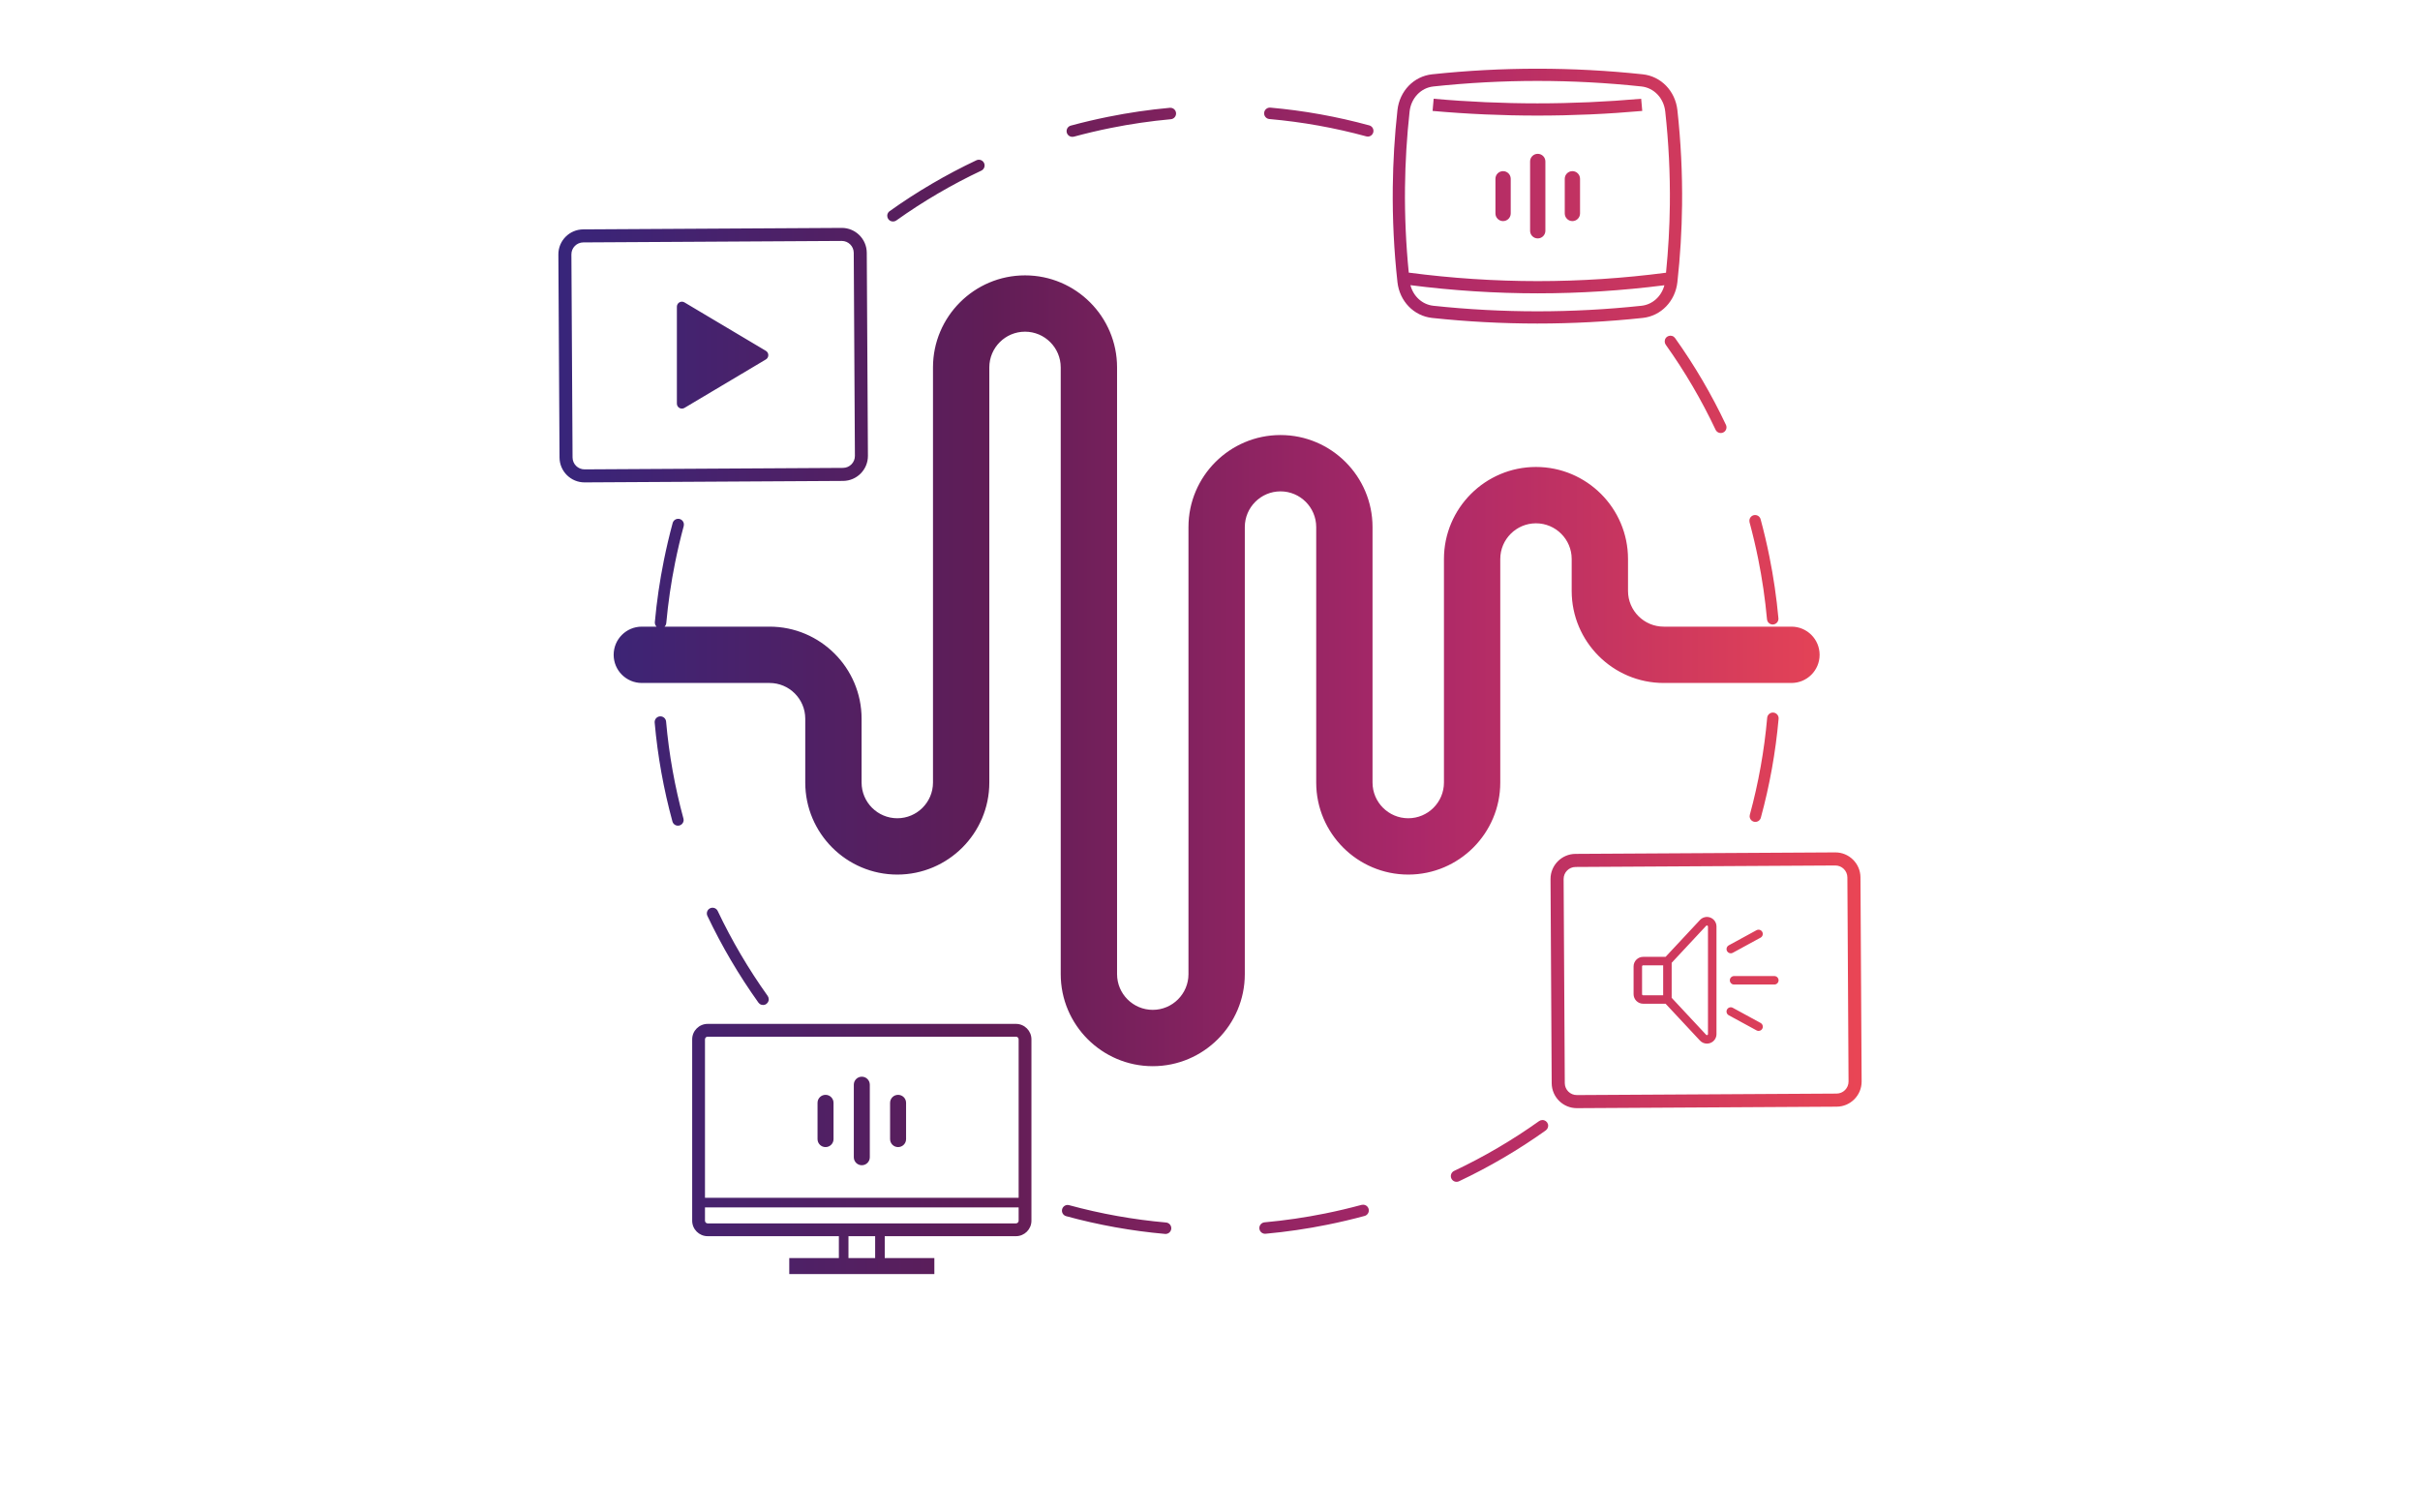 <?xml version="1.0" encoding="UTF-8" standalone="no"?>
<!DOCTYPE svg PUBLIC "-//W3C//DTD SVG 1.1//EN" "http://www.w3.org/Graphics/SVG/1.1/DTD/svg11.dtd">
<svg width="100%" height="100%" viewBox="0 0 1280 800" version="1.1" xmlns="http://www.w3.org/2000/svg" xmlns:xlink="http://www.w3.org/1999/xlink" xml:space="preserve" xmlns:serif="http://www.serif.com/" style="fill-rule:evenodd;clip-rule:evenodd;stroke-linejoin:round;stroke-miterlimit:2;">
    <g transform="matrix(1,0,0,1,-13.358,1.13687e-13)">
        <g id="Voz-de-marca" serif:id="Voz de marca">
            <path d="M387.653,541.566C383.14,541.566 379.47,545.236 379.47,549.747L379.47,645.674C379.47,650.183 383.14,653.853 387.653,653.853L457.059,653.853L457.059,665.425L430.82,665.425L430.82,673.886L507.562,673.886L507.562,665.425L481.321,665.425L481.321,653.853L550.729,653.853C555.239,653.853 558.909,650.183 558.909,645.674L558.909,549.747C558.909,545.236 555.239,541.566 550.729,541.566L387.653,541.566ZM462.135,653.853L476.245,653.853L476.245,665.424L462.135,665.424L462.135,653.853ZM578.025,637.337C578.291,637.339 578.561,637.376 578.819,637.447C595.616,642.023 612.786,645.093 630.127,646.621C630.523,646.657 630.909,646.771 631.262,646.956C631.612,647.141 631.927,647.394 632.181,647.7C632.696,648.317 632.944,649.114 632.871,649.915C632.798,650.716 632.41,651.455 631.793,651.97C631.176,652.485 630.378,652.733 629.577,652.66C611.876,651.086 594.352,647.937 577.21,643.25C576.521,643.044 575.925,642.598 575.534,641.991C575.143,641.385 574.984,640.659 575.081,639.945C575.181,639.231 575.531,638.575 576.071,638.097C576.61,637.618 577.302,637.349 578.025,637.337ZM734.349,637.211C735.082,637.211 735.788,637.478 736.337,637.96C736.887,638.443 737.246,639.109 737.34,639.834C737.437,640.56 737.265,641.296 736.86,641.905C736.453,642.514 735.842,642.955 735.133,643.146C728.656,644.897 722.013,646.467 715.369,647.802C704.597,649.977 693.714,651.568 682.766,652.567C681.966,652.64 681.171,652.392 680.551,651.877C679.933,651.362 679.545,650.623 679.473,649.822C679.4,649.021 679.648,648.224 680.163,647.606C680.677,646.988 681.418,646.601 682.219,646.528C692.945,645.55 703.613,643.992 714.173,641.861C720.663,640.554 727.174,639.017 733.532,637.293C733.798,637.228 734.074,637.201 734.349,637.211ZM386.24,645.674L386.24,638.62L552.142,638.62L552.142,645.674C552.142,646.452 551.506,647.087 550.729,647.087L387.653,647.087C386.873,647.087 386.24,646.452 386.24,645.674ZM386.24,549.747C386.24,548.968 386.873,548.335 387.653,548.335L550.729,548.335C551.506,548.335 552.142,548.968 552.142,549.747L552.142,633.542L386.24,633.542L386.24,549.747ZM829.188,592.421C829.832,592.416 830.46,592.618 830.981,592.995C831.502,593.373 831.889,593.907 832.085,594.52C832.281,595.133 832.276,595.792 832.072,596.403C831.867,597.013 831.472,597.541 830.945,597.911C816.48,608.226 801.123,617.229 785.058,624.814C784.697,624.983 784.306,625.079 783.91,625.097C783.511,625.116 783.115,625.055 782.74,624.92C782.365,624.785 782.02,624.577 781.727,624.308C781.433,624.04 781.193,623.716 781.026,623.356C780.856,622.995 780.759,622.605 780.74,622.207C780.724,621.81 780.783,621.412 780.918,621.038C781.053,620.663 781.26,620.319 781.53,620.025C781.799,619.731 782.123,619.492 782.481,619.323C798.223,611.893 813.269,603.074 827.442,592.97C827.953,592.609 828.563,592.417 829.188,592.421ZM464.963,573.728L464.963,612.099C464.963,614.435 466.854,616.33 469.191,616.33C471.528,616.33 473.421,614.435 473.421,612.099L473.421,573.728C473.421,571.391 471.528,569.498 469.191,569.498C466.854,569.498 464.963,571.391 464.963,573.728ZM484.145,583.32L484.145,602.506C484.145,604.843 486.039,606.735 488.376,606.735C490.712,606.735 492.606,604.843 492.606,602.506L492.606,583.32C492.606,580.984 490.712,579.092 488.376,579.092C486.039,579.092 484.145,580.984 484.145,583.32ZM445.775,583.32L445.775,602.506C445.775,604.843 447.668,606.735 450.007,606.735C452.342,606.735 454.235,604.843 454.235,602.506L454.235,583.32C454.235,580.984 452.342,579.092 450.007,579.092C447.668,579.092 445.775,580.984 445.775,583.32ZM997.407,464.058C997.366,456.738 991.376,450.817 984.057,450.859L846.672,451.643C839.352,451.685 833.43,457.674 833.472,464.994L834.088,572.939C834.13,580.259 840.12,586.181 847.44,586.139L984.825,585.355C992.143,585.313 998.065,579.323 998.024,572.003L997.407,464.058ZM846.712,458.567L984.097,457.783C987.598,457.763 990.464,460.594 990.484,464.098L991.1,572.042C991.12,575.544 988.287,578.411 984.785,578.431L847.401,579.215C843.899,579.235 841.034,576.401 841.014,572.899L840.397,464.954C840.377,461.451 843.21,458.587 846.712,458.567ZM364.867,331.452C365.38,330.949 365.699,330.278 365.765,329.559C366.742,318.832 368.3,308.165 370.432,297.605C371.738,291.115 373.276,284.604 374.999,278.246C375.064,277.979 375.092,277.704 375.082,277.429C375.081,276.696 374.815,275.99 374.333,275.441C373.85,274.891 373.184,274.532 372.458,274.438C371.733,274.341 370.997,274.513 370.388,274.917C369.778,275.324 369.338,275.936 369.147,276.645C367.395,283.122 365.825,289.765 364.491,296.409C362.315,307.181 360.724,318.064 359.726,329.012C359.653,329.812 359.901,330.607 360.416,331.227C360.481,331.306 360.551,331.381 360.623,331.452L352.829,331.452C344.599,331.452 337.937,338.12 337.937,346.349C337.937,354.572 344.599,361.246 352.829,361.246L420.39,361.246C430.806,361.246 439.279,369.719 439.279,380.129L439.279,413.916C439.279,440.754 461.118,462.588 487.957,462.588C514.795,462.588 536.634,440.754 536.634,413.916L536.634,194.327C536.634,183.911 545.102,175.438 555.518,175.438C565.934,175.438 574.401,183.911 574.401,194.327L574.401,515.258C574.401,542.102 596.247,563.935 623.079,563.935C649.93,563.935 671.769,542.102 671.769,515.258L671.769,278.788C671.769,268.372 680.242,259.898 690.652,259.898C701.056,259.898 709.536,268.372 709.536,278.788L709.536,413.91C709.536,440.754 731.369,462.588 758.219,462.588C785.052,462.588 806.891,440.754 806.891,413.91L806.891,295.675C806.891,285.265 815.364,276.791 825.78,276.791C836.197,276.791 844.664,285.265 844.664,295.675L844.664,312.568C844.664,339.407 866.503,361.246 893.342,361.246L960.909,361.246C969.138,361.246 975.8,354.572 975.8,346.349C975.8,338.12 969.138,331.452 960.909,331.452L893.342,331.452C882.932,331.452 874.458,322.978 874.458,312.568L874.458,295.675C874.458,268.83 852.619,246.991 825.78,246.991C798.936,246.991 777.103,268.83 777.103,295.675L777.103,413.91C777.103,424.326 768.629,432.799 758.219,432.799C747.797,432.799 739.324,424.326 739.324,413.91L739.324,278.788C739.324,251.937 717.485,230.104 690.652,230.104C663.808,230.104 641.969,251.937 641.969,278.788L641.969,515.258C641.969,525.674 633.495,534.141 623.079,534.141C612.675,534.141 604.202,525.674 604.202,515.258L604.202,194.327C604.202,167.483 582.362,145.65 555.518,145.65C528.679,145.65 506.84,167.483 506.84,194.327L506.84,413.916C506.84,424.332 498.367,432.799 487.957,432.799C477.547,432.799 469.073,424.332 469.073,413.916L469.073,380.129C469.073,353.291 447.228,331.452 420.39,331.452L364.867,331.452ZM894.321,506.11L912.515,486.614C913.204,485.871 914.102,485.353 915.092,485.128C916.08,484.903 917.114,484.982 918.057,485.354C919.001,485.726 919.81,486.374 920.378,487.214C920.949,488.053 921.25,489.045 921.248,490.059L921.248,546.953C921.252,547.965 920.949,548.955 920.378,549.792C919.808,550.629 918.998,551.274 918.054,551.641C917.46,551.876 916.823,551.996 916.185,551.996C915.493,551.996 914.813,551.853 914.182,551.577C913.549,551.3 912.983,550.896 912.515,550.39L894.325,530.902L882.447,530.902C881.113,530.9 879.833,530.37 878.889,529.428C877.945,528.486 877.411,527.209 877.403,525.875L877.403,511.153C877.407,509.816 877.937,508.535 878.883,507.59C879.829,506.644 881.111,506.112 882.447,506.11L894.321,506.11ZM897.545,527.777L915.793,547.344C915.869,547.425 915.967,547.481 916.076,547.505C916.185,547.53 916.297,547.52 916.4,547.48C916.504,547.439 916.592,547.368 916.654,547.276C916.717,547.184 916.751,547.076 916.751,546.965L916.751,490.059C916.749,489.948 916.715,489.841 916.653,489.749C916.59,489.658 916.502,489.588 916.397,489.548C916.295,489.507 916.183,489.499 916.074,489.523C915.966,489.547 915.869,489.603 915.793,489.684L897.545,509.251L897.545,527.777ZM943.529,545.285C943.154,545.286 942.784,545.192 942.457,545.012L927.73,536.993C927.207,536.708 926.82,536.227 926.653,535.656C926.485,535.086 926.551,534.472 926.836,533.949C927.119,533.427 927.601,533.039 928.172,532.872C928.742,532.704 929.357,532.77 929.879,533.055L944.6,541.074C945.038,541.312 945.383,541.69 945.584,542.146C945.783,542.603 945.823,543.113 945.701,543.596C945.578,544.079 945.297,544.507 944.905,544.813C944.512,545.119 944.027,545.285 943.529,545.285ZM419.954,528.528C419.958,527.903 419.766,527.289 419.405,526.776C409.292,512.608 400.448,497.572 392.975,481.851C392.631,481.126 392.014,480.568 391.259,480.299C390.505,480.032 389.674,480.072 388.95,480.417C388.227,480.759 387.669,481.377 387.4,482.131C387.132,482.886 387.174,483.719 387.517,484.441C395.144,500.485 404.168,515.826 414.486,530.285C414.856,530.811 415.384,531.207 415.994,531.412C416.604,531.617 417.264,531.623 417.877,531.425C418.49,531.229 419.024,530.843 419.402,530.321C419.779,529.8 419.981,529.172 419.976,528.528L419.954,528.528ZM882.447,510.595C882.3,510.596 882.157,510.655 882.053,510.759C881.949,510.864 881.89,511.005 881.888,511.153L881.888,525.875C881.888,526.023 881.949,526.165 882.053,526.27C882.157,526.375 882.3,526.434 882.447,526.434L893.048,526.434L893.048,510.595L882.447,510.595ZM951.849,520.75L930.556,520.75C929.961,520.75 929.391,520.514 928.969,520.093C928.549,519.673 928.312,519.103 928.312,518.508C928.312,517.913 928.549,517.343 928.969,516.923C929.391,516.502 929.961,516.266 930.556,516.266L951.849,516.266C952.443,516.266 953.014,516.502 953.435,516.923C953.855,517.343 954.092,517.913 954.092,518.508C954.092,519.103 953.855,519.673 953.435,520.093C953.014,520.514 952.443,520.75 951.849,520.75ZM928.806,504.235C928.308,504.235 927.822,504.07 927.429,503.764C927.035,503.459 926.754,503.031 926.629,502.547C926.507,502.064 926.547,501.554 926.748,501.096C926.946,500.639 927.292,500.262 927.73,500.023L942.449,492C942.969,491.723 943.579,491.664 944.144,491.834C944.708,492.005 945.184,492.391 945.465,492.909C945.749,493.427 945.815,494.036 945.65,494.603C945.488,495.17 945.108,495.65 944.592,495.938L929.871,503.961C929.543,504.138 929.178,504.232 928.806,504.235ZM374.956,433.753C374.954,433.486 374.917,433.217 374.846,432.959C370.27,416.162 367.2,398.992 365.672,381.651C365.635,381.255 365.522,380.869 365.337,380.516C365.152,380.166 364.899,379.85 364.593,379.597C363.975,379.082 363.178,378.834 362.377,378.907C361.577,378.98 360.837,379.368 360.323,379.985C359.808,380.602 359.56,381.4 359.632,382.201C361.206,399.902 364.356,417.426 369.043,434.568C369.249,435.257 369.695,435.853 370.301,436.244C370.907,436.634 371.633,436.793 372.347,436.696C373.062,436.597 373.717,436.246 374.196,435.707C374.674,435.168 374.944,434.476 374.956,433.753ZM938.782,431.753C938.783,431.486 938.82,431.217 938.891,430.959C943.467,414.162 946.538,396.992 948.066,379.651C948.102,379.255 948.216,378.869 948.401,378.516C948.586,378.166 948.838,377.85 949.144,377.597C949.762,377.082 950.559,376.834 951.36,376.907C952.161,376.98 952.9,377.368 953.415,377.985C953.93,378.602 954.178,379.4 954.105,380.201C952.531,397.902 949.382,415.426 944.695,432.568C944.489,433.257 944.042,433.853 943.436,434.244C942.83,434.634 942.104,434.793 941.39,434.696C940.675,434.597 940.02,434.246 939.541,433.707C939.063,433.168 938.794,432.476 938.782,431.753ZM938.655,275.429C938.656,274.696 938.922,273.99 939.405,273.441C939.887,272.891 940.553,272.532 941.279,272.438C942.005,272.341 942.74,272.513 943.35,272.917C943.959,273.324 944.4,273.936 944.59,274.645C946.342,281.122 947.912,287.765 949.246,294.409C951.422,305.181 953.013,316.064 954.012,327.012C954.085,327.812 953.836,328.607 953.322,329.227C952.807,329.844 952.067,330.232 951.266,330.305C950.466,330.378 949.669,330.13 949.051,329.615C948.433,329.1 948.045,328.359 947.972,327.559C946.995,316.832 945.437,306.165 943.306,295.605C941.999,289.115 940.462,282.604 938.738,276.246C938.673,275.979 938.645,275.704 938.655,275.429ZM471.813,133.678C471.771,126.395 465.811,120.504 458.529,120.545L321.828,121.325C314.544,121.367 308.651,127.326 308.693,134.609L309.306,242.017C309.348,249.301 315.308,255.194 322.592,255.152L459.293,254.372C466.575,254.33 472.468,248.37 472.426,241.086L471.813,133.678ZM321.867,128.215L458.568,127.434C462.053,127.415 464.904,130.232 464.924,133.718L465.537,241.125C465.557,244.61 462.738,247.463 459.254,247.482L322.552,248.263C319.068,248.283 316.217,245.462 316.197,241.978L315.584,134.57C315.564,131.084 318.383,128.235 321.867,128.215ZM893.865,180.589C893.861,179.946 894.062,179.318 894.44,178.797C894.817,178.275 895.352,177.889 895.965,177.692C896.578,177.497 897.237,177.501 897.847,177.706C898.457,177.911 898.986,178.306 899.356,178.832C909.67,193.298 918.673,208.655 926.258,224.72C926.427,225.081 926.524,225.472 926.542,225.868C926.56,226.267 926.5,226.663 926.365,227.038C926.229,227.413 926.022,227.758 925.753,228.051C925.485,228.345 925.161,228.585 924.801,228.752C924.44,228.922 924.05,229.019 923.652,229.038C923.254,229.054 922.857,228.995 922.482,228.86C922.108,228.725 921.764,228.518 921.47,228.248C921.175,227.979 920.937,227.655 920.768,227.297C913.338,211.555 904.518,196.509 894.414,182.335C894.053,181.825 893.861,181.214 893.865,180.589ZM418.443,185.566L375.383,159.942C374.981,159.704 374.524,159.575 374.055,159.571C373.585,159.564 373.125,159.684 372.718,159.915C372.312,160.146 371.972,160.482 371.737,160.888C371.499,161.291 371.377,161.752 371.377,162.221L371.377,213.476C371.377,213.946 371.499,214.407 371.737,214.809C371.972,215.216 372.312,215.548 372.718,215.783C373.125,216.013 373.585,216.13 374.055,216.126C374.524,216.123 374.981,215.994 375.383,215.755L418.443,190.127C418.838,189.893 419.166,189.561 419.393,189.158C419.62,188.759 419.737,188.306 419.737,187.849C419.737,187.388 419.62,186.938 419.393,186.535C419.166,186.137 418.838,185.805 418.443,185.566ZM770.845,39.302C761.162,40.337 753.619,48.136 752.502,58.271C751.011,71.789 750.179,85.532 750.03,99.113C749.844,115.772 750.675,132.625 752.504,149.211C753.621,159.337 761.165,167.128 770.845,168.165C789.28,170.133 808.019,171.13 826.54,171.13C845.06,171.13 863.796,170.133 882.233,168.165C891.916,167.13 899.462,159.329 900.579,149.195C902.067,135.675 902.899,121.932 903.051,108.352C903.236,91.678 902.403,74.822 900.576,58.256C899.46,48.13 891.916,40.337 882.235,39.302C863.806,37.333 845.069,36.337 826.54,36.337C808.011,36.337 789.273,37.333 770.845,39.302ZM771.532,161.733C765.645,161.104 760.911,156.75 759.369,150.831C781.613,153.685 804.221,155.151 826.638,155.154L826.732,155.154C849.046,155.154 871.549,153.706 893.698,150.879C892.139,156.776 887.415,161.106 881.549,161.733C863.337,163.678 844.831,164.664 826.54,164.664C808.247,164.664 789.741,163.678 771.532,161.733ZM758.491,144.2C757.005,129.266 756.327,114.145 756.496,99.186C756.643,85.813 757.462,72.289 758.931,58.981C759.711,51.889 764.895,46.442 771.532,45.732C789.733,43.789 808.239,42.803 826.54,42.803C844.839,42.803 863.347,43.789 881.549,45.732C888.184,46.442 893.365,51.883 894.146,58.966C895.945,75.273 896.768,91.865 896.584,108.281C896.451,120.236 895.751,132.31 894.563,144.25C872.142,147.185 849.34,148.687 826.732,148.687L826.638,148.687C803.924,148.684 781.012,147.164 758.491,144.2ZM822.664,85.401L822.664,122.066C822.664,124.299 824.475,126.106 826.706,126.106C828.939,126.106 830.75,124.299 830.75,122.066L830.75,85.401C830.75,83.167 828.939,81.359 826.706,81.359C824.475,81.359 822.664,83.167 822.664,85.401ZM485.683,117.164C485.04,117.168 484.411,116.967 483.891,116.59C483.369,116.212 482.982,115.678 482.786,115.065C482.59,114.452 482.595,113.792 482.8,113.182C483.005,112.572 483.4,112.044 483.926,111.674C498.391,101.359 513.748,92.356 529.814,84.771C530.175,84.602 530.566,84.506 530.962,84.487C531.361,84.469 531.757,84.529 532.132,84.665C532.506,84.8 532.852,85.008 533.145,85.276C533.439,85.545 533.679,85.868 533.846,86.229C534.016,86.589 534.113,86.98 534.132,87.377C534.148,87.775 534.088,88.172 533.954,88.547C533.819,88.921 533.611,89.266 533.342,89.56C533.072,89.854 532.749,90.092 532.39,90.261C516.649,97.691 501.602,106.511 487.429,116.615C486.919,116.976 486.308,117.168 485.683,117.164ZM840.997,94.567L840.997,112.898C840.997,115.131 842.807,116.941 845.039,116.941C847.272,116.941 849.082,115.131 849.082,112.898L849.082,94.567C849.082,92.334 847.272,90.525 845.039,90.525C842.807,90.525 840.997,92.334 840.997,94.567ZM804.333,94.567L804.333,112.898C804.333,115.131 806.143,116.941 808.375,116.941C810.608,116.941 812.417,115.131 812.417,112.898L812.417,94.567C812.417,92.334 810.608,90.525 808.375,90.525C806.143,90.525 804.333,92.334 804.333,94.567ZM580.523,72.374C579.79,72.374 579.084,72.107 578.534,71.625C577.985,71.142 577.626,70.476 577.531,69.75C577.435,69.025 577.607,68.289 578.011,67.68C578.418,67.071 579.03,66.63 579.739,66.439C586.216,64.687 592.859,63.117 599.502,61.783C610.275,59.607 621.158,58.016 632.106,57.018C632.906,56.945 633.701,57.193 634.321,57.708C634.938,58.223 635.326,58.962 635.399,59.763C635.472,60.564 635.224,61.361 634.709,61.978C634.194,62.596 633.453,62.984 632.653,63.057C621.926,64.034 611.259,65.593 600.699,67.724C594.209,69.03 587.698,70.568 581.34,72.292C581.073,72.357 580.798,72.384 580.523,72.374ZM736.847,72.248C736.58,72.246 736.311,72.209 736.052,72.138C719.256,67.562 702.085,64.492 684.745,62.964C684.348,62.928 683.963,62.814 683.61,62.629C683.259,62.444 682.944,62.191 682.691,61.885C682.176,61.267 681.928,60.47 682.001,59.669C682.074,58.869 682.462,58.129 683.079,57.615C683.696,57.1 684.494,56.852 685.295,56.924C702.996,58.498 720.52,61.648 737.661,66.335C738.351,66.541 738.947,66.987 739.337,67.593C739.728,68.2 739.887,68.925 739.79,69.64C739.691,70.354 739.34,71.009 738.801,71.488C738.262,71.966 737.57,72.236 736.847,72.248ZM771.089,58.675C789.451,60.308 808.116,61.134 826.569,61.134C844.994,61.134 863.639,60.31 881.989,58.68L881.418,52.238C863.258,53.85 844.805,54.668 826.569,54.668C808.308,54.668 789.833,53.849 771.66,52.234L771.089,58.675Z" style="fill:url(#_Linear1);fill-rule:nonzero;"/>
        </g>
    </g>
    <defs>
        <linearGradient id="_Linear1" x1="0" y1="0" x2="1" y2="0" gradientUnits="userSpaceOnUse" gradientTransform="matrix(689.331,0,0,637.549,308.693,355.111)"><stop offset="0" style="stop-color:rgb(56,37,122);stop-opacity:1"/><stop offset="0.33" style="stop-color:rgb(96,29,86);stop-opacity:1"/><stop offset="0.66" style="stop-color:rgb(171,40,105);stop-opacity:1"/><stop offset="1" style="stop-color:rgb(233,69,85);stop-opacity:1"/></linearGradient>
    </defs>
</svg>
